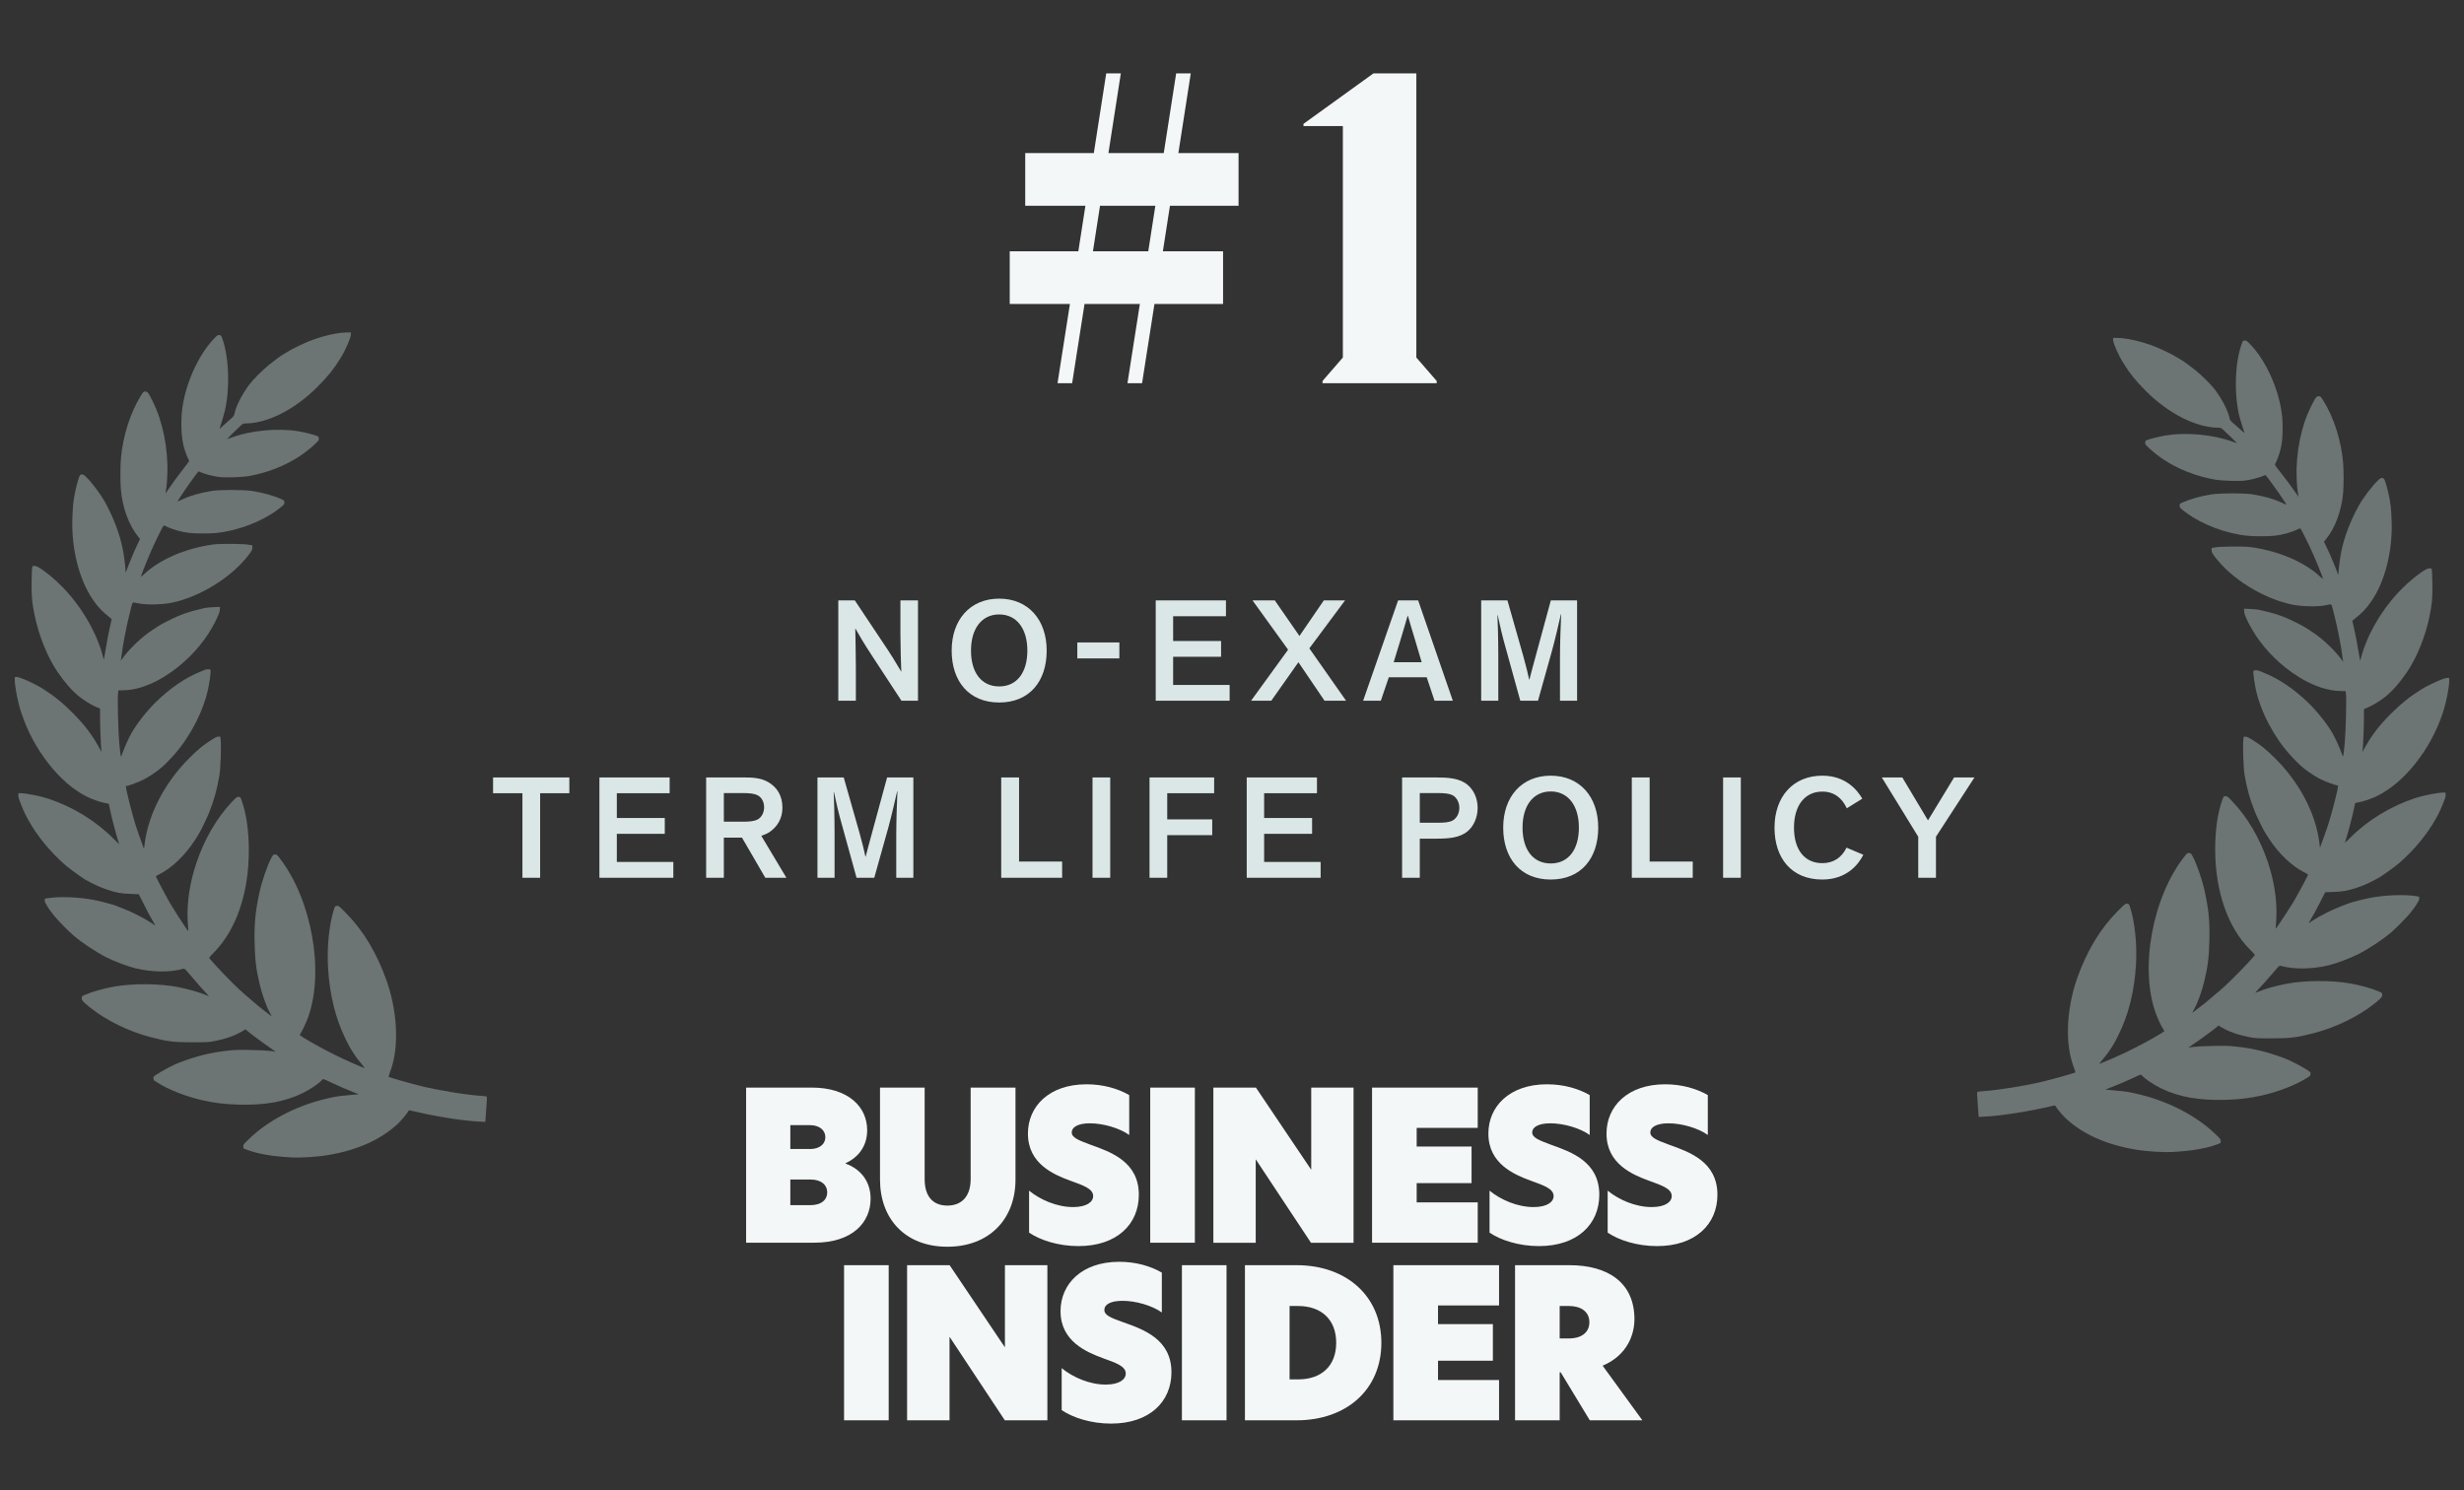 <svg width="167" height="101" viewBox="0 0 167 101" fill="none" xmlns="http://www.w3.org/2000/svg">
<rect x="0" y="0" width="167" height="101" fill="#333333" stroke="none"/>
<path opacity="0.4" d="M19.704 78.455C18.441 78.382 17.543 78.229 16.796 77.96C16.476 77.849 16.487 77.856 16.487 77.713C16.487 77.587 16.514 77.552 16.91 77.173C18.135 75.994 19.966 75.022 21.855 74.541C22.148 74.468 22.451 74.394 22.526 74.384C22.602 74.37 22.743 74.346 22.836 74.325C22.933 74.307 23.301 74.265 23.659 74.234L24.312 74.175L23.986 74.046C23.466 73.84 23.005 73.645 22.526 73.418C21.859 73.105 21.897 73.119 21.828 73.202C21.645 73.429 20.998 73.868 20.499 74.105C19.281 74.691 17.977 74.921 16.177 74.879C15.251 74.855 14.539 74.767 13.692 74.576C12.601 74.328 11.383 73.851 10.688 73.394C10.612 73.345 10.519 73.286 10.481 73.265C10.437 73.241 10.409 73.181 10.402 73.105C10.392 72.99 10.405 72.972 10.574 72.861C11.004 72.571 11.779 72.167 12.188 72.014C13.345 71.578 14.26 71.351 15.385 71.226C15.932 71.163 16.16 71.156 17.003 71.174C17.588 71.184 18.121 71.212 18.328 71.24C18.517 71.271 18.675 71.289 18.679 71.289C18.682 71.285 18.49 71.149 18.249 70.985C17.815 70.692 16.889 70.002 16.727 69.852L16.642 69.772L16.469 69.877C15.929 70.201 15.341 70.414 14.525 70.574C14.167 70.647 14.029 70.654 13.045 70.654C11.761 70.654 11.352 70.602 10.189 70.299C8.709 69.915 7.164 69.152 6.083 68.277C5.608 67.893 5.543 67.82 5.543 67.663C5.543 67.538 5.55 67.527 5.725 67.451C6.21 67.235 7.026 67.001 7.745 66.876C9.032 66.653 10.801 66.666 12.047 66.907C12.787 67.053 13.534 67.266 13.992 67.465C14.16 67.538 14.177 67.534 14.081 67.44C13.926 67.287 13.169 66.429 12.859 66.056C12.577 65.715 12.508 65.649 12.446 65.666C11.517 65.927 10.326 65.913 9.156 65.631C8.644 65.506 7.745 65.164 7.202 64.889C6.486 64.523 5.587 63.927 4.971 63.404C4.665 63.146 3.86 62.323 3.643 62.044C3.254 61.553 3.03 61.187 3.03 61.047C3.03 60.929 3.041 60.918 3.144 60.898C3.973 60.751 5.364 60.8 6.427 61.016C6.826 61.096 7.642 61.309 7.814 61.379C7.88 61.406 8.127 61.501 8.365 61.595C8.946 61.821 9.79 62.25 10.199 62.525C10.381 62.651 10.533 62.748 10.533 62.745C10.533 62.738 10.45 62.595 10.354 62.424C10.099 61.989 10.096 61.981 9.731 61.26L9.404 60.615L8.822 60.594C8.203 60.573 7.88 60.514 7.281 60.312C6.909 60.19 6.393 59.963 6.117 59.806C6.004 59.744 5.911 59.691 5.904 59.691C5.825 59.691 4.772 58.942 4.424 58.639C3.388 57.732 2.504 56.648 1.905 55.561C1.65 55.094 1.537 54.839 1.289 54.173C1.262 54.104 1.241 53.982 1.241 53.905C1.241 53.769 1.244 53.766 1.361 53.766C1.757 53.766 2.738 53.957 3.306 54.149C4.978 54.71 6.537 55.672 7.718 56.878C7.924 57.087 8.083 57.234 8.072 57.209C7.873 56.603 7.556 55.397 7.432 54.759C7.411 54.644 7.387 54.532 7.38 54.511C7.377 54.491 7.284 54.459 7.174 54.445C6.892 54.41 6.2 54.17 5.835 53.978C4.92 53.501 4.049 52.741 3.285 51.758C2.463 50.705 1.853 49.558 1.437 48.293C1.2 47.575 1 46.543 1 46.048C1 45.888 1 45.888 1.117 45.888C1.351 45.888 2.353 46.337 2.91 46.693C3.684 47.181 4.276 47.665 4.978 48.377C5.791 49.203 6.286 49.868 6.816 50.855L6.892 50.994L6.871 50.855C6.837 50.611 6.782 49.272 6.782 48.642V48.031L6.541 47.934C6.217 47.801 5.649 47.449 5.336 47.191C4.841 46.783 4.369 46.24 3.884 45.522C3.206 44.518 2.635 43.102 2.346 41.705C2.167 40.844 2.125 40.391 2.143 39.387C2.153 38.888 2.17 38.453 2.184 38.421C2.222 38.334 2.411 38.341 2.569 38.432C3.03 38.693 3.677 39.219 4.225 39.781C5.543 41.13 6.579 42.918 6.995 44.563L7.033 44.72L7.064 44.581C7.078 44.504 7.122 44.26 7.157 44.04C7.274 43.347 7.325 43.061 7.449 42.507L7.57 41.966L7.494 41.903C6.885 41.415 6.637 41.154 6.272 40.614C5.357 39.268 4.837 37.191 4.903 35.151C4.913 34.796 4.94 34.357 4.958 34.175C5.02 33.59 5.199 32.781 5.36 32.345C5.419 32.189 5.436 32.171 5.539 32.161C5.643 32.15 5.68 32.175 5.863 32.352C6.234 32.718 6.84 33.531 7.119 34.036C7.711 35.117 8.12 36.204 8.327 37.26C8.396 37.605 8.496 38.372 8.509 38.672L8.52 38.829L8.602 38.602C8.678 38.383 8.788 38.114 8.919 37.811C8.957 37.727 8.984 37.654 8.984 37.644C8.984 37.623 9.136 37.288 9.359 36.811L9.49 36.532L9.346 36.354C8.733 35.591 8.296 34.395 8.193 33.199C8.148 32.691 8.148 31.631 8.193 31.101C8.317 29.602 8.826 27.981 9.542 26.831C9.717 26.552 9.728 26.542 9.851 26.542C10.003 26.542 10.048 26.601 10.344 27.193C11.032 28.556 11.407 30.428 11.342 32.154C11.331 32.471 11.307 32.823 11.29 32.938C11.273 33.053 11.249 33.217 11.238 33.3L11.218 33.454L11.38 33.213C11.693 32.75 12.095 32.203 12.467 31.728C12.828 31.268 12.839 31.247 12.79 31.171C12.698 31.024 12.508 30.502 12.433 30.184C12.295 29.616 12.254 28.755 12.322 27.985C12.481 26.2 13.396 24.095 14.518 22.941C14.725 22.728 14.759 22.704 14.869 22.714C14.983 22.725 14.993 22.735 15.069 22.951C15.523 24.241 15.595 26.273 15.244 27.831C15.189 28.079 14.952 28.863 14.88 29.051C14.869 29.079 14.959 29.009 15.079 28.895C15.2 28.779 15.427 28.577 15.582 28.445C15.809 28.25 15.867 28.18 15.884 28.079C15.977 27.563 16.394 26.737 16.896 26.071C17.151 25.729 17.784 25.095 18.207 24.75C18.572 24.454 19.081 24.081 19.205 24.021C19.26 23.994 19.288 23.976 19.601 23.781C19.859 23.624 20.527 23.3 20.96 23.125C21.828 22.777 22.888 22.533 23.545 22.533H23.782V22.669C23.782 22.895 23.428 23.711 23.081 24.276C22.64 24.994 22.248 25.485 21.549 26.193C20.024 27.737 18.159 28.692 16.662 28.703C16.494 28.703 16.462 28.717 16.318 28.849C16.07 29.076 15.385 29.745 15.385 29.762C15.385 29.769 15.523 29.724 15.695 29.661C16.965 29.18 18.792 29.006 20.193 29.229C20.541 29.285 21.205 29.445 21.425 29.529C21.583 29.588 21.597 29.602 21.608 29.717C21.618 29.832 21.597 29.86 21.367 30.083C20.245 31.16 18.669 31.934 16.934 32.258C16.435 32.352 15.279 32.391 14.824 32.331C14.453 32.279 13.95 32.154 13.668 32.039L13.455 31.951L13.3 32.147C13.162 32.325 12.67 33.011 12.522 33.234C12.205 33.701 12.023 33.984 12.03 33.994C12.033 33.998 12.181 33.935 12.36 33.848C12.877 33.604 13.541 33.412 14.336 33.28C14.876 33.189 16.494 33.189 17.089 33.28C17.781 33.384 18.552 33.6 19.078 33.837C19.264 33.925 19.274 33.935 19.274 34.057C19.274 34.203 19.26 34.217 18.81 34.555C17.729 35.368 16.111 35.981 14.666 36.127C14.222 36.173 13.265 36.173 12.856 36.127C12.319 36.072 11.682 35.891 11.276 35.685C11.183 35.636 11.097 35.612 11.084 35.629C11.025 35.692 10.478 36.807 10.251 37.33C9.948 38.024 9.535 39.069 9.556 39.087C9.562 39.097 9.635 39.042 9.717 38.965C10.787 37.937 12.553 37.17 14.439 36.908C14.931 36.842 16.531 36.852 16.893 36.929L17.106 36.971V37.121C17.106 37.25 17.079 37.309 16.907 37.546C15.767 39.087 13.613 40.443 11.638 40.858C11.049 40.98 9.996 41.011 9.5 40.92C9.321 40.886 9.132 40.851 9.084 40.844C8.974 40.823 8.977 40.819 8.798 41.548C8.551 42.541 8.313 43.779 8.244 44.406C8.231 44.521 8.213 44.654 8.203 44.703L8.186 44.79L8.248 44.703C8.761 43.977 9.607 43.172 10.361 42.684C10.523 42.58 10.695 42.468 10.743 42.433C10.925 42.308 11.696 41.917 12.064 41.764C12.646 41.523 12.901 41.443 13.868 41.217C13.95 41.196 14.219 41.168 14.463 41.157L14.903 41.137V41.276C14.903 41.461 14.842 41.628 14.601 42.12C14.04 43.249 13.172 44.316 12.116 45.17C10.822 46.219 9.466 46.794 8.292 46.794H8.024L8 46.993C7.955 47.373 8.01 49.555 8.086 50.384C8.127 50.817 8.172 51.203 8.186 51.249C8.206 51.315 8.231 51.273 8.32 51.001C8.423 50.691 8.695 50.088 8.905 49.705C9.235 49.105 9.951 48.188 10.543 47.61C11.531 46.641 12.563 45.937 13.596 45.525C13.682 45.49 13.802 45.441 13.864 45.414C14.023 45.344 14.246 45.351 14.274 45.424C14.308 45.515 14.184 46.39 14.078 46.829C13.961 47.292 13.919 47.435 13.771 47.84C13.472 48.652 13.066 49.433 12.536 50.221C12.095 50.879 11.366 51.688 10.822 52.131C10.523 52.371 10.065 52.675 9.752 52.835C9.404 53.013 8.699 53.278 8.568 53.278C8.516 53.278 8.52 53.312 8.592 53.654C8.688 54.097 8.888 54.885 9.008 55.299C9.056 55.463 9.115 55.665 9.139 55.752C9.204 55.986 9.308 56.293 9.545 56.955L9.759 57.548L9.814 57.122C10.082 55.139 11.183 53.037 12.811 51.406C13.431 50.785 13.775 50.503 14.38 50.123C14.604 49.983 14.721 49.931 14.811 49.931H14.931L14.955 50.158C15.003 50.59 14.952 52.075 14.873 52.545C14.721 53.48 14.504 54.257 14.164 55.108C14.009 55.491 13.616 56.303 13.506 56.471C13.462 56.537 13.424 56.599 13.424 56.61C13.424 56.62 13.327 56.774 13.214 56.948C12.512 58.011 11.669 58.82 10.815 59.256C10.677 59.325 10.567 59.388 10.567 59.399C10.567 59.433 10.966 60.218 11.152 60.545C11.259 60.737 11.355 60.911 11.362 60.929C11.438 61.124 12.663 63.045 12.742 63.093C12.77 63.111 12.773 63.087 12.759 63.01C12.749 62.951 12.729 62.64 12.715 62.316C12.67 61.114 12.87 59.813 13.307 58.506C13.847 56.892 14.683 55.453 15.729 54.344C16.032 54.027 16.06 54.006 16.173 54.017C16.291 54.027 16.301 54.037 16.377 54.254C16.7 55.17 16.865 56.331 16.865 57.67C16.865 60.528 16.012 63.024 14.518 64.544C14.16 64.91 14.153 64.92 14.215 64.99C14.697 65.555 15.674 66.569 16.211 67.067C16.39 67.231 16.762 67.559 17.037 67.789C17.313 68.022 17.543 68.221 17.553 68.231C17.564 68.242 17.763 68.399 17.997 68.577L18.421 68.904L18.287 68.646C18.028 68.162 17.76 67.402 17.591 66.684C17.354 65.69 17.278 65.032 17.254 63.822C17.23 62.574 17.309 61.793 17.578 60.528C17.743 59.744 18.118 58.656 18.404 58.123C18.496 57.952 18.52 57.931 18.631 57.921C18.744 57.91 18.765 57.924 18.937 58.147C21.133 60.964 22.01 65.896 20.868 68.995C20.74 69.34 20.534 69.786 20.389 70.016C20.345 70.09 20.307 70.156 20.307 70.163C20.307 70.177 20.702 70.424 21.012 70.602C21.787 71.052 22.753 71.55 23.421 71.85C23.593 71.927 23.8 72.021 23.886 72.059C23.972 72.101 24.182 72.188 24.35 72.258C24.523 72.327 24.684 72.394 24.708 72.407C24.736 72.418 24.633 72.275 24.478 72.09C24.323 71.906 24.154 71.689 24.103 71.609C23.714 71.02 23.738 71.058 23.438 70.462C22.74 69.061 22.334 67.409 22.23 65.565C22.155 64.178 22.31 62.661 22.623 61.675C22.705 61.42 22.709 61.417 22.833 61.406C22.957 61.396 22.981 61.413 23.469 61.912C24.65 63.118 25.548 64.62 26.219 66.523C26.615 67.649 26.845 68.974 26.845 70.149C26.845 71.118 26.718 71.909 26.446 72.644C26.381 72.829 26.329 72.983 26.336 72.99C26.381 73.035 27.64 73.394 28.515 73.614C29.667 73.903 31.581 74.217 32.603 74.283C32.882 74.3 32.982 74.321 32.995 74.356C33.006 74.384 32.999 74.638 32.975 74.917C32.954 75.2 32.926 75.569 32.916 75.74L32.892 76.05L32.476 76.029C31.354 75.974 29.447 75.67 27.909 75.297C27.72 75.248 27.716 75.252 27.665 75.339C27.565 75.52 27.183 75.97 26.956 76.183C25.82 77.239 24.261 77.946 22.32 78.284C21.525 78.424 20.386 78.497 19.704 78.455Z" fill="#C0D8D5"/>
<path d="M71.675 25.976L72.515 20.606H68.435V17.036H73.085L73.565 13.946H69.485V10.376H74.135L74.975 4.976H75.965L75.125 10.376H78.875L79.715 4.976H80.705L79.865 10.376H83.945V13.946H79.295L78.815 17.036H82.895V20.606H78.245L77.405 25.976H76.415L77.255 20.606H73.505L72.665 25.976H71.675ZM74.075 17.036H77.825L78.305 13.946H74.555L74.075 17.036ZM97.374 25.976H89.634V25.826L91.014 24.236V8.546H88.344V8.396L93.084 4.976H95.994V24.236L97.374 25.826V25.976Z" fill="#F3F7F7"/>
<path d="M57.937 40.7L59.777 43.46C60.397 44.38 60.697 44.87 61.077 45.52H61.087C61.067 45.12 61.027 43.83 61.027 42.98V40.7H62.217V47.5H61.097L59.167 44.55C58.487 43.52 58.317 43.19 57.977 42.61H57.967C57.977 43.33 58.007 44.23 58.007 45.23V47.5H56.817V40.7H57.937ZM64.5 44.1C64.5 42.02 65.74 40.58 67.72 40.58C69.7 40.58 70.94 42.02 70.94 44.1C70.94 46.17 69.79 47.62 67.72 47.62C65.66 47.62 64.5 46.17 64.5 44.1ZM65.81 44.1C65.81 45.58 66.51 46.53 67.72 46.53C68.93 46.53 69.63 45.58 69.63 44.1C69.63 42.62 68.91 41.65 67.72 41.65C66.53 41.65 65.81 42.62 65.81 44.1ZM75.866 44.63H73.016V43.55H75.866V44.63ZM83.09 41.77H79.51V43.45H82.76V44.52H79.51V46.43H83.34V47.5H78.33V40.7H83.09V41.77ZM88.742 43.95L91.232 47.5H89.772L88.002 44.89L86.162 47.5H84.792L87.302 44.04L84.892 40.7H86.402L88.072 43.11L89.722 40.7H91.162L88.742 43.95ZM94.127 45.91L93.587 47.5H92.387L94.757 40.7H96.117L98.467 47.5H97.227L96.697 45.91H94.127ZM96.357 44.89L95.897 43.34C95.747 42.83 95.557 42.23 95.417 41.73H95.407C95.267 42.23 95.067 42.88 94.907 43.42L94.457 44.89H96.357ZM104.239 47.5H103.039L102.039 43.88C101.839 43.18 101.639 42.34 101.509 41.7H101.489C101.509 42.02 101.549 43.28 101.549 44.55V47.5H100.389V40.7H102.169L103.239 44.46C103.419 45.1 103.579 45.76 103.639 46.06H103.659C103.719 45.79 103.939 45.02 104.089 44.45L105.109 40.7H106.889V47.5H105.729V44.62C105.729 43.67 105.779 42.21 105.809 41.64H105.789C105.729 41.93 105.359 43.51 105.189 44.11L104.239 47.5ZM33.418 53.77V52.7H38.588V53.77H36.608V59.5H35.408V53.77H33.418ZM45.386 53.77H41.806V55.45H45.056V56.52H41.806V58.43H45.636V59.5H40.626V52.7H45.386V53.77ZM50.289 56.78H49.059V59.5H47.859V52.7H50.349C50.929 52.7 51.539 52.71 52.059 53.01C52.659 53.36 53.029 53.92 53.029 54.75C53.029 55.5 52.679 56.05 52.129 56.42C51.969 56.52 51.759 56.6 51.599 56.66L53.299 59.5H51.869L50.289 56.78ZM49.059 53.76V55.7H50.349C50.839 55.7 51.099 55.66 51.309 55.57C51.609 55.43 51.789 55.09 51.789 54.72C51.789 54.35 51.609 54.02 51.309 53.89C51.099 53.8 50.839 53.76 50.349 53.76H49.059ZM59.254 59.5H58.054L57.054 55.88C56.854 55.18 56.654 54.34 56.524 53.7H56.504C56.524 54.02 56.564 55.28 56.564 56.55V59.5H55.404V52.7H57.184L58.254 56.46C58.434 57.1 58.594 57.76 58.654 58.06H58.674C58.734 57.79 58.954 57.02 59.104 56.45L60.124 52.7H61.904V59.5H60.744V56.62C60.744 55.67 60.794 54.21 60.824 53.64H60.804C60.744 53.93 60.374 55.51 60.204 56.11L59.254 59.5ZM67.858 52.7H69.068V58.4H71.988V59.5H67.858V52.7ZM75.246 52.7V59.5H74.046V52.7H75.246ZM82.29 53.77H79.11V55.54H82.16V56.61H79.11V59.5H77.91V52.7H82.29V53.77ZM89.258 53.77H85.678V55.45H88.928V56.52H85.678V58.43H89.508V59.5H84.498V52.7H89.258V53.77ZM96.228 53.76V55.77H97.468C97.948 55.77 98.218 55.73 98.418 55.64C98.718 55.49 98.908 55.15 98.908 54.76C98.908 54.38 98.718 54.03 98.418 53.89C98.218 53.8 97.948 53.76 97.468 53.76H96.228ZM95.028 59.5V52.7H97.298C98.138 52.7 98.928 52.74 99.478 53.21C99.898 53.57 100.148 54.13 100.148 54.76C100.148 55.4 99.898 55.98 99.478 56.34C98.928 56.81 98.138 56.85 97.298 56.85H96.228V59.5H95.028ZM101.881 56.1C101.881 54.02 103.121 52.58 105.101 52.58C107.081 52.58 108.321 54.02 108.321 56.1C108.321 58.17 107.171 59.62 105.101 59.62C103.041 59.62 101.881 58.17 101.881 56.1ZM103.191 56.1C103.191 57.58 103.891 58.53 105.101 58.53C106.311 58.53 107.011 57.58 107.011 56.1C107.011 54.62 106.291 53.65 105.101 53.65C103.911 53.65 103.191 54.62 103.191 56.1ZM110.597 52.7H111.807V58.4H114.727V59.5H110.597V52.7ZM117.985 52.7V59.5H116.785V52.7H117.985ZM125.149 57.46L126.289 57.94C125.979 58.57 125.179 59.62 123.509 59.62C121.419 59.62 120.269 58.17 120.269 56.1C120.269 54.02 121.519 52.58 123.509 52.58C125.089 52.58 125.879 53.55 126.219 54.14L125.169 54.79C124.839 54.08 124.299 53.66 123.509 53.66C122.309 53.66 121.589 54.62 121.589 56.1C121.589 57.58 122.289 58.51 123.509 58.51C124.279 58.51 124.829 58.12 125.149 57.46ZM131.211 56.72V59.5H130.011V56.72L127.541 52.7H128.931L130.671 55.61L132.441 52.7H133.821L131.211 56.72Z" fill="#DAE7E6"/>
<g clip-path="url(#clip0_46286_11924)">
<path fill-rule="evenodd" clip-rule="evenodd" d="M50.568 73.723H55.011C57.483 73.723 58.773 75.017 58.773 76.612C58.773 77.712 58.163 78.459 57.313 78.847V78.876C58.397 79.272 59.006 80.141 59.006 81.255C59.006 82.844 57.802 84.238 55.188 84.238H50.568V73.723ZM54.869 77.892C55.606 77.892 55.939 77.511 55.939 77.087C55.939 76.662 55.606 76.267 54.869 76.267H53.565V77.884H54.869V77.892ZM54.911 81.694C55.691 81.694 56.066 81.313 56.066 80.824C56.066 80.335 55.676 79.954 54.925 79.954H53.565V81.694H54.911ZM59.644 79.962V73.723H62.669V79.933C62.669 81.104 63.236 81.722 64.207 81.722C65.177 81.722 65.787 81.104 65.787 79.918V73.723H68.826V79.962C68.826 82.607 67.076 84.511 64.207 84.511C61.337 84.511 59.644 82.607 59.644 79.962ZM76.534 74.233V76.936C75.882 76.468 74.77 76.145 73.87 76.145C73.048 76.145 72.638 76.411 72.638 76.763C72.638 77.115 73.098 77.295 73.913 77.597C75.301 78.093 77.186 78.754 77.186 80.989C77.186 82.987 75.698 84.468 73.091 84.468C71.745 84.468 70.512 84.073 69.747 83.555V80.709C70.498 81.327 71.632 81.823 72.73 81.823C73.658 81.823 74.09 81.471 74.09 81.076C74.09 80.565 73.381 80.343 72.538 80.033C71.426 79.624 69.669 78.891 69.669 76.849C69.662 75.009 71.093 73.5 73.644 73.5C74.77 73.5 75.783 73.795 76.534 74.233ZM77.958 73.723H80.983V84.238H77.958V73.723ZM91.738 84.245H88.855L85.121 78.603H85.107V84.245H82.237V73.723H85.121L88.855 79.272H88.869V73.723H91.738V84.245ZM92.992 73.723H100.155V76.454H96.017V77.719H99.737V80.199H96.017V81.507H100.155V84.238H92.992V73.723ZM107.743 74.233V76.936C107.091 76.468 105.979 76.145 105.079 76.145C104.257 76.145 103.846 76.411 103.846 76.763C103.846 77.115 104.307 77.295 105.121 77.597C106.51 78.093 108.394 78.754 108.394 80.989C108.394 82.987 106.907 84.468 104.299 84.468C102.953 84.468 101.721 84.073 100.955 83.555V80.709C101.706 81.327 102.84 81.823 103.938 81.823C104.866 81.823 105.298 81.471 105.298 81.076C105.298 80.565 104.59 80.343 103.747 80.033C102.635 79.624 100.877 78.891 100.877 76.849C100.87 75.009 102.302 73.5 104.852 73.5C105.979 73.5 106.992 73.795 107.743 74.233ZM115.748 74.233V76.936C115.097 76.468 113.984 76.145 113.085 76.145C112.263 76.145 111.852 76.411 111.852 76.763C111.852 77.115 112.312 77.295 113.127 77.597C114.516 78.093 116.4 78.754 116.4 80.989C116.4 82.987 114.912 84.468 112.305 84.468C110.959 84.468 109.726 84.073 108.961 83.555V80.709C109.712 81.327 110.846 81.823 111.944 81.823C112.872 81.823 113.304 81.471 113.304 81.076C113.304 80.565 112.596 80.343 111.753 80.033C110.64 79.624 108.883 78.891 108.883 76.849C108.876 75.009 110.307 73.5 112.858 73.5C113.984 73.5 114.997 73.795 115.748 74.233ZM57.207 96.277H60.232V85.762H57.207V96.277ZM70.987 85.762H68.11V91.311H68.096L64.362 85.762H61.479V96.277H64.355V90.635H64.37L68.103 96.277H70.987V85.762ZM75.861 85.532C73.311 85.532 71.879 87.041 71.879 88.881C71.879 90.922 73.644 91.656 74.749 92.065C75.599 92.374 76.3 92.597 76.3 93.108C76.3 93.503 75.868 93.855 74.94 93.855C73.842 93.855 72.708 93.359 71.957 92.741V95.587C72.722 96.105 73.955 96.5 75.301 96.5C77.909 96.5 79.396 95.019 79.396 93.021C79.396 90.786 77.512 90.118 76.123 89.629C75.301 89.334 74.848 89.162 74.848 88.795C74.848 88.428 75.266 88.177 76.081 88.177C76.981 88.177 78.093 88.5 78.745 88.968V86.265C77.994 85.827 76.981 85.532 75.861 85.532ZM80.105 96.277H83.13V85.762H80.105V96.277ZM87.402 93.503H87.983C89.549 93.503 90.562 92.604 90.562 91.023C90.562 89.442 89.549 88.529 87.983 88.529H87.402V93.503ZM93.623 91.023C93.623 94.193 91.263 96.277 87.877 96.277H84.377V85.762H87.877C91.263 85.762 93.623 87.861 93.623 91.023ZM94.437 96.277H101.6V93.546H97.463V92.238H101.182V89.758H97.463V88.493H101.6V85.762H94.437V96.277ZM106.361 90.728C107.126 90.728 107.721 90.362 107.721 89.629C107.721 88.896 107.126 88.529 106.347 88.529H105.709V90.728H106.361ZM111.313 96.277H107.75L105.78 93.028H105.709V96.277H102.684V85.762H106.375C108.968 85.762 110.775 86.933 110.775 89.42C110.775 90.405 110.343 91.843 108.621 92.576L111.313 96.277Z" fill="#F3F7F7"/>
</g>
<path opacity="0.4" d="M147.296 78.084C148.559 78.012 149.457 77.861 150.204 77.596C150.524 77.486 150.513 77.493 150.513 77.352C150.513 77.228 150.486 77.193 150.09 76.818C148.865 75.656 147.034 74.696 145.145 74.222C144.852 74.149 144.549 74.077 144.474 74.067C144.398 74.053 144.257 74.029 144.164 74.008C144.068 73.991 143.699 73.95 143.341 73.919L142.687 73.86L143.014 73.733C143.534 73.53 143.995 73.338 144.474 73.114C145.141 72.805 145.103 72.818 145.172 72.901C145.355 73.124 146.002 73.558 146.501 73.792C147.719 74.37 149.023 74.597 150.823 74.555C151.749 74.531 152.461 74.445 153.308 74.256C154.399 74.012 155.617 73.541 156.312 73.09C156.388 73.042 156.481 72.983 156.519 72.963C156.563 72.939 156.591 72.88 156.598 72.805C156.608 72.691 156.594 72.674 156.426 72.564C155.996 72.278 155.221 71.879 154.812 71.728C153.655 71.298 152.74 71.074 151.615 70.951C151.067 70.889 150.84 70.882 149.997 70.899C149.412 70.909 148.879 70.937 148.672 70.964C148.483 70.995 148.325 71.013 148.321 71.013C148.318 71.009 148.51 70.875 148.751 70.713C149.185 70.424 150.111 69.743 150.272 69.596L150.359 69.516L150.531 69.62C151.071 69.939 151.659 70.149 152.475 70.307C152.833 70.38 152.971 70.386 153.955 70.386C155.239 70.386 155.648 70.335 156.811 70.036C158.291 69.657 159.836 68.904 160.917 68.041C161.392 67.662 161.457 67.59 161.457 67.436C161.457 67.312 161.45 67.301 161.275 67.226C160.79 67.012 159.974 66.782 159.255 66.658C157.968 66.438 156.199 66.452 154.953 66.689C154.213 66.834 153.466 67.043 153.008 67.239C152.84 67.312 152.823 67.308 152.919 67.215C153.074 67.064 153.831 66.218 154.141 65.85C154.423 65.513 154.492 65.447 154.554 65.465C155.483 65.723 156.674 65.709 157.844 65.43C158.356 65.306 159.255 64.969 159.798 64.698C160.514 64.337 161.413 63.748 162.029 63.232C162.335 62.978 163.14 62.166 163.357 61.891C163.746 61.406 163.97 61.045 163.97 60.907C163.97 60.79 163.959 60.78 163.856 60.759C163.027 60.615 161.636 60.663 160.573 60.876C160.174 60.955 159.358 61.165 159.186 61.234C159.12 61.262 158.873 61.354 158.635 61.447C158.054 61.671 157.21 62.094 156.801 62.366C156.619 62.489 156.467 62.586 156.467 62.582C156.467 62.575 156.55 62.434 156.646 62.266C156.901 61.836 156.904 61.829 157.269 61.117L157.596 60.481L158.178 60.46C158.797 60.44 159.12 60.381 159.719 60.182C160.091 60.061 160.607 59.838 160.883 59.683C160.996 59.621 161.089 59.569 161.096 59.569C161.175 59.569 162.228 58.83 162.576 58.531C163.612 57.636 164.496 56.567 165.095 55.493C165.35 55.033 165.463 54.782 165.711 54.125C165.738 54.056 165.759 53.935 165.759 53.86C165.759 53.726 165.756 53.722 165.639 53.722C165.243 53.722 164.262 53.911 163.694 54.1C162.022 54.654 160.463 55.604 159.282 56.794C159.076 57 158.917 57.145 158.928 57.12C159.127 56.522 159.444 55.332 159.568 54.702C159.589 54.589 159.613 54.479 159.62 54.458C159.623 54.438 159.716 54.407 159.826 54.393C160.108 54.358 160.8 54.121 161.165 53.932C162.08 53.461 162.951 52.711 163.715 51.741C164.537 50.702 165.147 49.571 165.563 48.322C165.8 47.614 166 46.596 166 46.107C166 45.949 166 45.949 165.883 45.949C165.649 45.949 164.648 46.393 164.09 46.743C163.316 47.225 162.724 47.703 162.022 48.405C161.209 49.22 160.714 49.877 160.184 50.85L160.108 50.988L160.129 50.85C160.163 50.609 160.218 49.289 160.218 48.666V48.064L160.459 47.968C160.783 47.837 161.351 47.49 161.664 47.235C162.159 46.833 162.631 46.296 163.116 45.588C163.794 44.597 164.365 43.201 164.654 41.822C164.833 40.972 164.875 40.525 164.857 39.534C164.847 39.042 164.83 38.612 164.816 38.581C164.778 38.495 164.589 38.502 164.431 38.592C163.97 38.85 163.323 39.369 162.775 39.923C161.457 41.254 160.421 43.019 160.005 44.642L159.967 44.797L159.936 44.659C159.922 44.583 159.878 44.343 159.843 44.126C159.726 43.441 159.675 43.16 159.551 42.613L159.43 42.08L159.506 42.018C160.115 41.536 160.363 41.278 160.728 40.745C161.643 39.417 162.163 37.367 162.097 35.355C162.087 35.004 162.06 34.571 162.042 34.392C161.98 33.814 161.801 33.016 161.64 32.587C161.581 32.432 161.564 32.414 161.461 32.404C161.357 32.394 161.32 32.418 161.137 32.593C160.766 32.955 160.16 33.756 159.881 34.255C159.289 35.321 158.88 36.394 158.673 37.436C158.604 37.777 158.504 38.533 158.491 38.829L158.48 38.984L158.398 38.76C158.322 38.544 158.212 38.279 158.081 37.98C158.043 37.897 158.016 37.825 158.016 37.815C158.016 37.794 157.864 37.464 157.641 36.992L157.51 36.717L157.654 36.542C158.267 35.789 158.704 34.609 158.807 33.429C158.852 32.927 158.852 31.881 158.807 31.359C158.683 29.88 158.174 28.28 157.458 27.145C157.283 26.87 157.272 26.86 157.149 26.86C156.997 26.86 156.952 26.918 156.656 27.503C155.968 28.848 155.593 30.695 155.658 32.397C155.669 32.71 155.693 33.058 155.71 33.171C155.727 33.285 155.751 33.446 155.762 33.529L155.782 33.68L155.621 33.443C155.307 32.986 154.905 32.446 154.533 31.978C154.172 31.524 154.161 31.503 154.21 31.427C154.302 31.283 154.492 30.767 154.567 30.454C154.705 29.893 154.746 29.044 154.678 28.284C154.519 26.523 153.604 24.445 152.482 23.307C152.275 23.097 152.241 23.073 152.131 23.083C152.017 23.093 152.007 23.104 151.931 23.317C151.477 24.59 151.405 26.595 151.756 28.132C151.811 28.377 152.048 29.15 152.121 29.336C152.131 29.364 152.041 29.295 151.921 29.181C151.8 29.068 151.573 28.868 151.418 28.738C151.191 28.545 151.133 28.476 151.116 28.377C151.023 27.867 150.606 27.052 150.104 26.395C149.849 26.058 149.216 25.432 148.793 25.092C148.428 24.799 147.919 24.431 147.795 24.373C147.74 24.345 147.712 24.328 147.399 24.136C147.141 23.981 146.473 23.661 146.039 23.489C145.172 23.145 144.112 22.904 143.455 22.904H143.217V23.038C143.217 23.262 143.572 24.067 143.92 24.624C144.36 25.333 144.752 25.818 145.451 26.516C146.976 28.04 148.841 28.982 150.338 28.992C150.506 28.992 150.537 29.006 150.682 29.137C150.93 29.36 151.615 30.021 151.615 30.038C151.615 30.045 151.477 30 151.305 29.938C150.035 29.463 148.208 29.291 146.807 29.512C146.459 29.567 145.795 29.725 145.575 29.807C145.417 29.866 145.403 29.88 145.392 29.993C145.382 30.107 145.403 30.134 145.633 30.354C146.755 31.417 148.331 32.181 150.066 32.501C150.565 32.593 151.721 32.631 152.176 32.573C152.547 32.521 153.05 32.397 153.332 32.284L153.545 32.198L153.7 32.39C153.838 32.566 154.33 33.243 154.478 33.464C154.795 33.924 154.977 34.203 154.97 34.213C154.967 34.217 154.819 34.155 154.64 34.069C154.123 33.828 153.459 33.639 152.664 33.508C152.124 33.419 150.506 33.419 149.911 33.508C149.219 33.611 148.448 33.825 147.922 34.059C147.736 34.145 147.726 34.155 147.726 34.275C147.726 34.42 147.74 34.434 148.19 34.767C149.271 35.569 150.889 36.174 152.334 36.318C152.778 36.363 153.735 36.363 154.144 36.318C154.681 36.263 155.318 36.084 155.724 35.882C155.817 35.833 155.903 35.809 155.916 35.827C155.975 35.888 156.522 36.989 156.749 37.505C157.052 38.189 157.465 39.221 157.445 39.239C157.438 39.249 157.365 39.194 157.283 39.118C156.212 38.103 154.447 37.347 152.561 37.089C152.069 37.023 150.469 37.034 150.107 37.109L149.894 37.151V37.299C149.894 37.426 149.921 37.484 150.094 37.718C151.233 39.239 153.387 40.576 155.362 40.986C155.951 41.106 157.004 41.137 157.5 41.048C157.679 41.013 157.868 40.979 157.916 40.972C158.026 40.951 158.023 40.948 158.202 41.667C158.449 42.647 158.687 43.868 158.756 44.487C158.769 44.601 158.787 44.731 158.797 44.779L158.814 44.865L158.752 44.779C158.239 44.064 157.393 43.27 156.639 42.788C156.477 42.685 156.305 42.575 156.257 42.54C156.075 42.417 155.304 42.031 154.936 41.88C154.354 41.643 154.099 41.564 153.132 41.34C153.05 41.319 152.781 41.292 152.537 41.282L152.096 41.261V41.398C152.096 41.581 152.158 41.746 152.399 42.231C152.96 43.345 153.828 44.398 154.884 45.24C156.178 46.276 157.534 46.843 158.708 46.843H158.976L159 47.039C159.045 47.414 158.99 49.567 158.914 50.386C158.873 50.812 158.828 51.194 158.814 51.239C158.794 51.304 158.769 51.263 158.68 50.995C158.577 50.688 158.305 50.093 158.095 49.715C157.765 49.124 157.049 48.219 156.457 47.648C155.469 46.692 154.437 45.997 153.404 45.591C153.318 45.557 153.198 45.509 153.136 45.481C152.977 45.412 152.754 45.419 152.726 45.492C152.692 45.581 152.816 46.444 152.922 46.878C153.039 47.335 153.081 47.476 153.229 47.875C153.528 48.676 153.934 49.447 154.464 50.224C154.905 50.874 155.634 51.672 156.178 52.109C156.477 52.346 156.935 52.646 157.248 52.804C157.596 52.979 158.301 53.241 158.432 53.241C158.484 53.241 158.48 53.275 158.408 53.612C158.312 54.049 158.112 54.826 157.992 55.236C157.944 55.397 157.885 55.597 157.861 55.683C157.796 55.913 157.692 56.216 157.455 56.869L157.241 57.454L157.186 57.034C156.918 55.077 155.817 53.003 154.189 51.394C153.569 50.781 153.225 50.503 152.62 50.128C152.396 49.99 152.279 49.939 152.189 49.939H152.069L152.045 50.162C151.997 50.589 152.048 52.054 152.127 52.518C152.279 53.44 152.496 54.207 152.836 55.046C152.991 55.425 153.384 56.226 153.494 56.391C153.538 56.457 153.576 56.519 153.576 56.529C153.576 56.539 153.673 56.691 153.786 56.862C154.488 57.911 155.331 58.709 156.185 59.139C156.323 59.208 156.433 59.27 156.433 59.28C156.433 59.315 156.034 60.089 155.848 60.412C155.741 60.601 155.645 60.773 155.638 60.79C155.562 60.983 154.337 62.878 154.258 62.926C154.23 62.944 154.227 62.919 154.24 62.844C154.251 62.785 154.271 62.479 154.285 62.159C154.33 60.973 154.13 59.69 153.693 58.4C153.153 56.807 152.317 55.387 151.271 54.293C150.968 53.98 150.94 53.959 150.827 53.97C150.71 53.98 150.699 53.99 150.624 54.204C150.3 55.108 150.135 56.254 150.135 57.574C150.135 60.395 150.988 62.858 152.482 64.357C152.84 64.718 152.847 64.729 152.785 64.797C152.303 65.355 151.326 66.355 150.789 66.847C150.61 67.009 150.238 67.332 149.963 67.559C149.687 67.79 149.457 67.986 149.447 67.996C149.436 68.006 149.237 68.161 149.003 68.337L148.579 68.66L148.713 68.405C148.972 67.927 149.24 67.177 149.409 66.469C149.646 65.489 149.722 64.839 149.746 63.645C149.77 62.414 149.691 61.643 149.422 60.395C149.257 59.621 148.882 58.548 148.596 58.022C148.504 57.853 148.479 57.832 148.369 57.822C148.256 57.812 148.235 57.825 148.063 58.046C145.867 60.825 144.99 65.692 146.132 68.749C146.26 69.09 146.466 69.53 146.611 69.757C146.655 69.829 146.693 69.895 146.693 69.902C146.693 69.915 146.298 70.159 145.988 70.335C145.214 70.779 144.246 71.27 143.579 71.566C143.407 71.642 143.2 71.735 143.114 71.773C143.028 71.814 142.818 71.9 142.65 71.969C142.478 72.037 142.316 72.103 142.292 72.117C142.264 72.127 142.367 71.986 142.522 71.804C142.677 71.621 142.846 71.408 142.897 71.329C143.286 70.748 143.262 70.785 143.562 70.197C144.26 68.815 144.666 67.184 144.77 65.365C144.845 63.996 144.69 62.5 144.377 61.526C144.295 61.275 144.291 61.272 144.167 61.262C144.043 61.251 144.019 61.268 143.531 61.76C142.35 62.95 141.452 64.433 140.781 66.311C140.385 67.422 140.155 68.729 140.155 69.888C140.155 70.844 140.282 71.625 140.554 72.35C140.619 72.533 140.671 72.684 140.664 72.691C140.619 72.736 139.36 73.09 138.485 73.307C137.333 73.592 135.419 73.902 134.397 73.967C134.118 73.984 134.018 74.005 134.005 74.039C133.994 74.067 134.001 74.318 134.025 74.593C134.046 74.872 134.073 75.236 134.084 75.405L134.108 75.711L134.524 75.69C135.646 75.635 137.553 75.336 139.091 74.968C139.28 74.92 139.284 74.923 139.335 75.009C139.435 75.188 139.817 75.632 140.044 75.842C141.18 76.884 142.739 77.582 144.68 77.916C145.475 78.053 146.614 78.125 147.296 78.084Z" fill="#C0D8D5"/>
<defs>
<clipPath id="clip0_46286_11924">
<rect width="65.864" height="23" fill="white" transform="translate(50.568 73.5)"/>
</clipPath>
</defs>
</svg>
